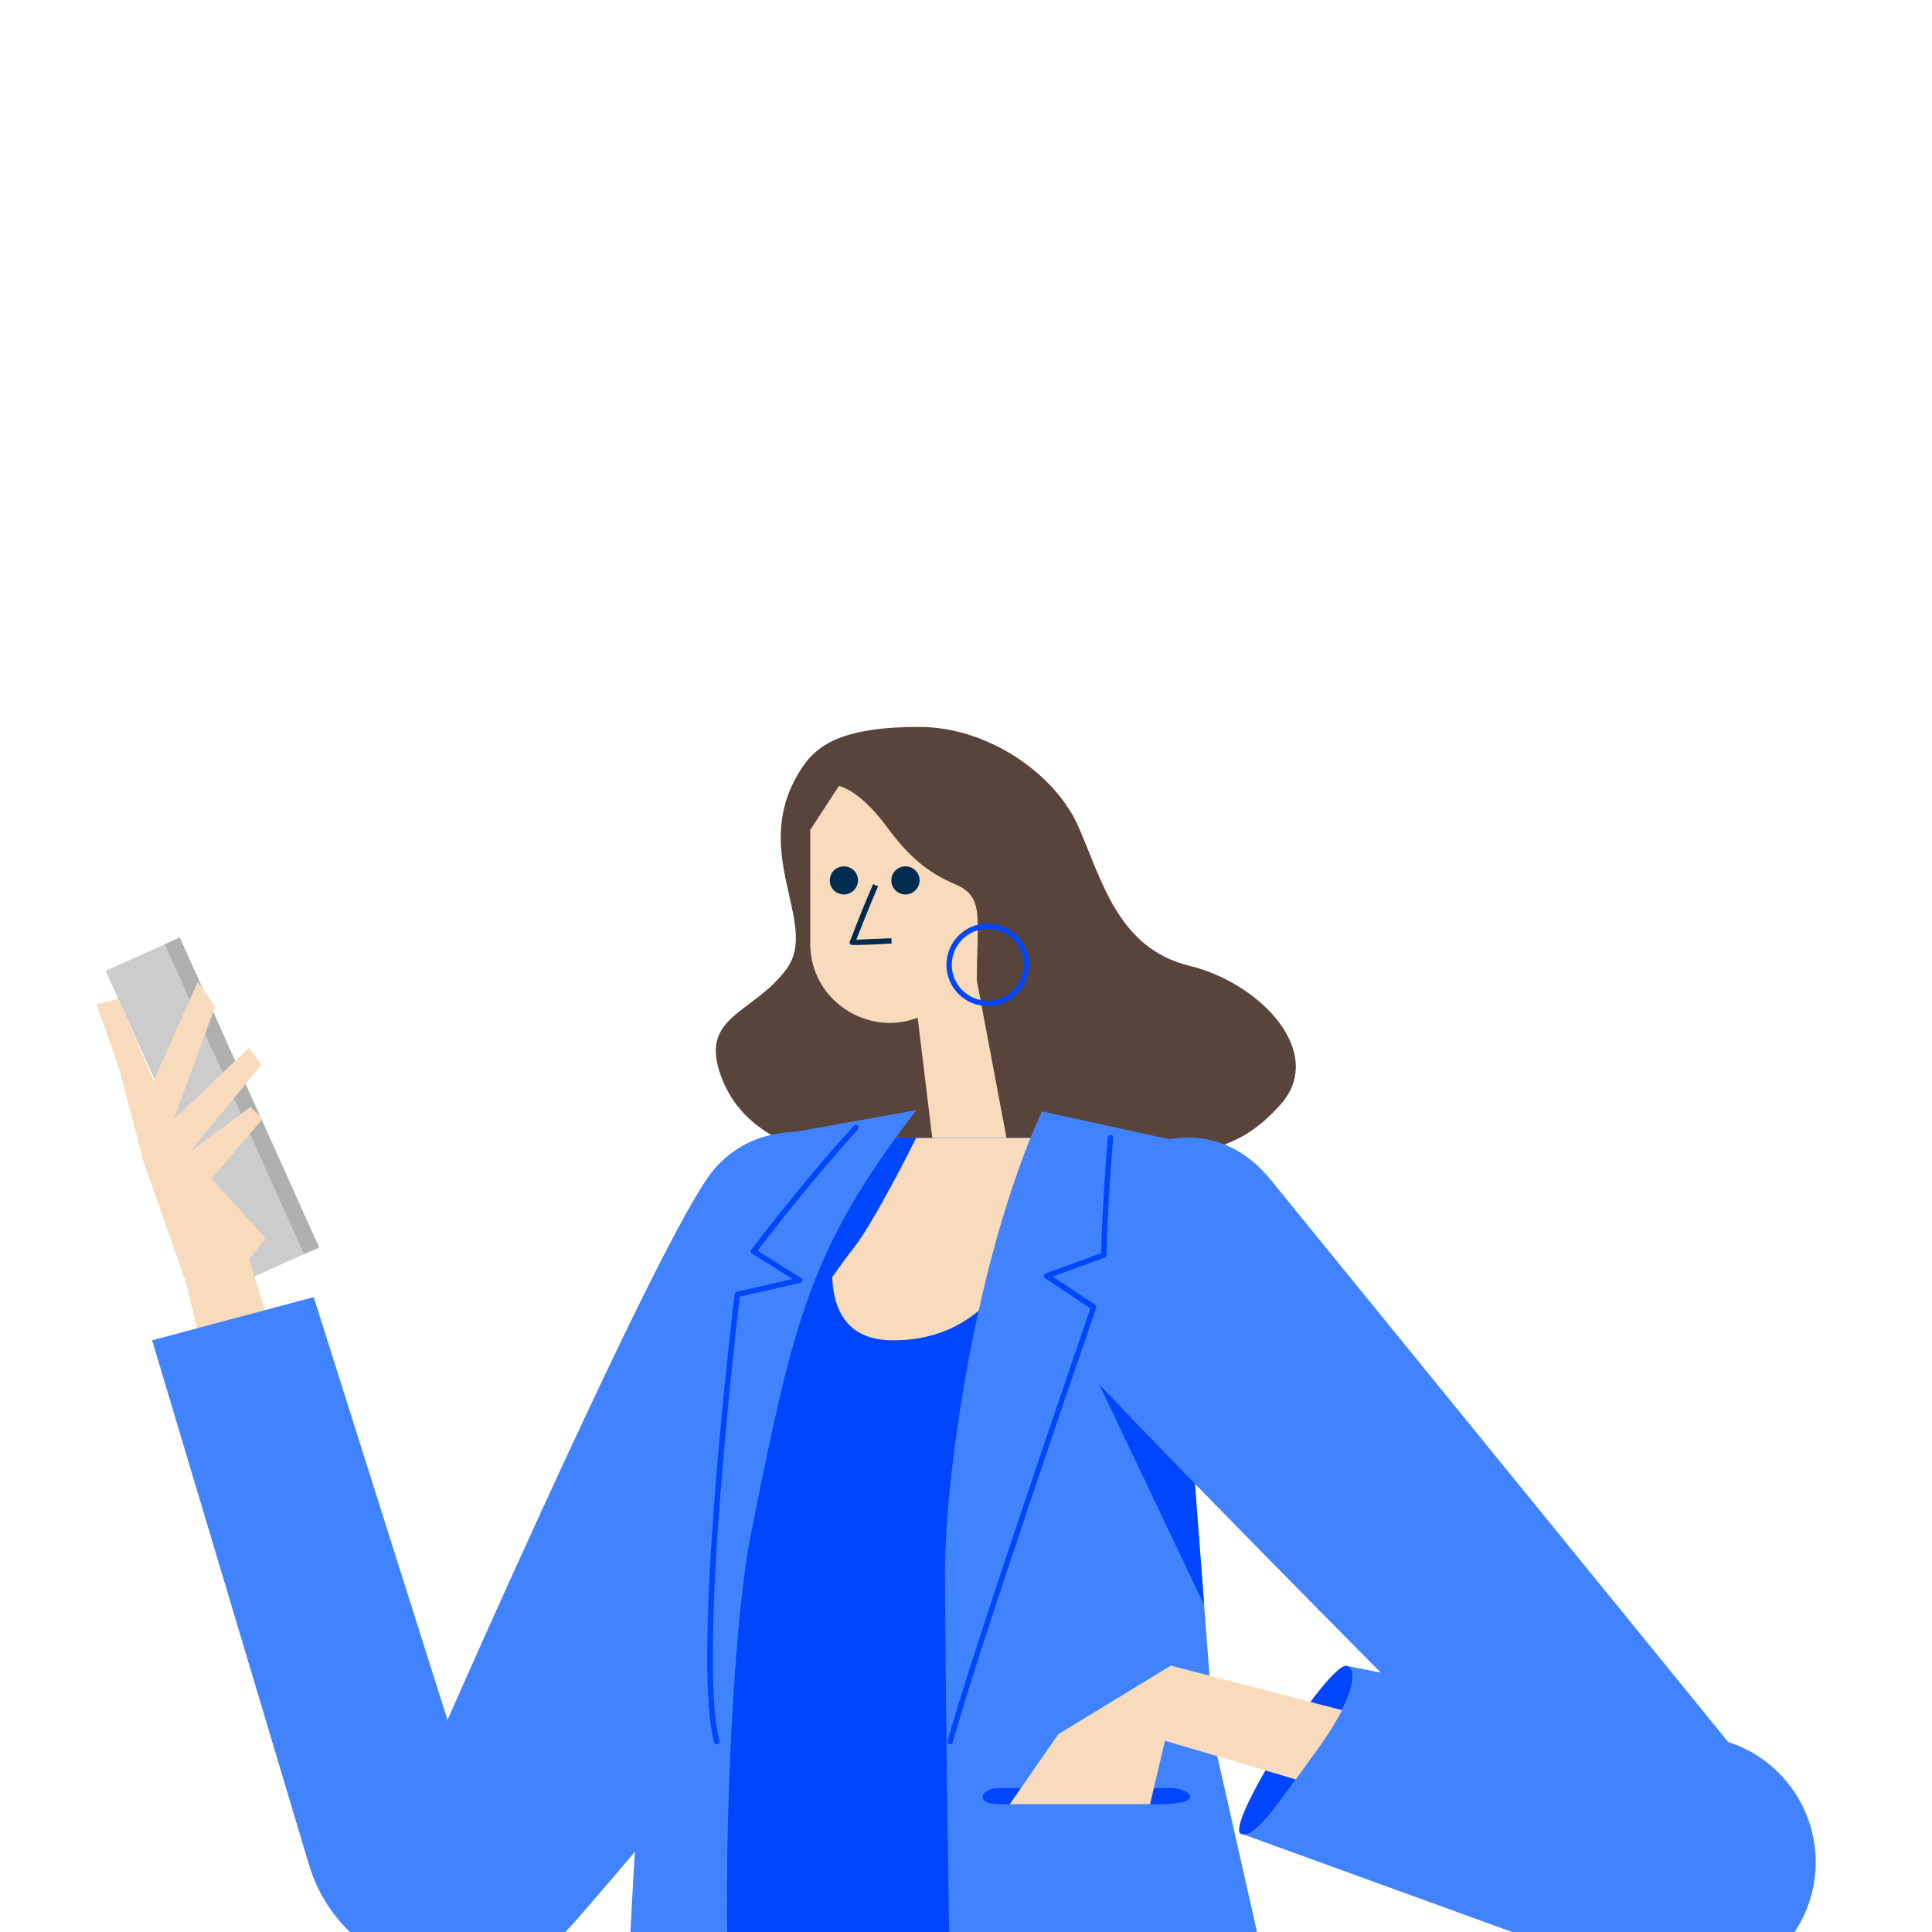<?xml version="1.0" encoding="utf-8"?>
<!-- Generator: Adobe Illustrator 27.8.0, SVG Export Plug-In . SVG Version: 6.00 Build 0)  -->
<svg version="1.1" xmlns="http://www.w3.org/2000/svg" xmlns:xlink="http://www.w3.org/1999/xlink" x="0px" y="0px"
	 viewBox="0 0 800 800" style="enable-background:new 0 0 800 800;" xml:space="preserve">
<style type="text/css">
	.st0{fill:#FFFFFF;}
	.st1{fill:#55B8CC;}
	.st2{fill:#0046FE;}
	.st3{fill:#63295C;}
	.st4{fill:#80CAD9;}
	.st5{fill:#FC9B89;}
	.st6{fill:#4183FF;}
	.st7{fill:#DBDBDB;}
	.st8{fill:#FF5C35;}
	.st9{clip-path:url(#SVGID_00000150811398362386616050000000924700590221430461_);}
	.st10{fill:#CCCCCC;}
	.st11{fill:#AFAFAF;}
	.st12{fill:#092133;}
	.st13{clip-path:url(#SVGID_00000105418398828223028250000004708267445875376783_);}
	.st14{fill:#002C52;}
	.st15{fill:#896A67;}
	.st16{clip-path:url(#SVGID_00000084513829128058059300000005700219836381196436_);}
	.st17{fill:#3B003D;}
	.st18{fill:#DBB9B4;}
	.st19{filter:url(#Adobe_OpacityMaskFilter);}
	.st20{filter:url(#Adobe_OpacityMaskFilter_00000030471481962975031500000014150959166054312626_);}
	
		.st21{mask:url(#SVGID_00000026877181112352368640000012277502478674564744_);fill:url(#SVGID_00000119120080593299056830000010961569270204811658_);}
	.st22{fill:#DCDEE2;}
	.st23{fill:#F8DBBD;}
	.st24{fill:#996341;}
	.st25{fill:none;}
	.st26{fill:#DEBB96;}
	.st27{fill:#59443B;}
	.st28{clip-path:url(#SVGID_00000034787009715254966820000012859262044162514105_);}
	.st29{fill:#FFEEDE;}
</style>
<g id="BG">
	<rect x="-74.5" y="-74.5" class="st0" width="949" height="949"/>
</g>
<g id="illus">
	<g>
		<g>
			<g>
				<g>
					<path class="st27" d="M436.7,480.4c-40.4,0-120,13.3-138-34.4c-9.6-25.5,13-25.8,27-44.8c14.1-19-16.8-49.3,6.8-83.9
						c7.3-10.8,20.3-16.3,48.2-16.3c27.9,0,56,19,65.8,41.2c9.8,22.2,16.4,50.5,46,57.7c29.6,7.2,56.7,36,37.8,57.4
						C511.4,478.7,491.8,480.4,436.7,480.4z"/>
					<path class="st23" d="M417.9,330.9c17.5,23.6,17.2,53.5-9.9,72.2c-4.5,3.1-12.1,8.4-20.9,14.5c-21.7,15.2-51.6-0.4-51.6-26.9
						V332C335.5,316.2,396.5,302.1,417.9,330.9z"/>
					<polygon class="st23" points="404.4,405.5 418.9,482.5 387.4,482.5 379.4,416.5 					"/>
					<path class="st14" d="M354.1,391.3c-1.8,0-1.9-0.1-2.1-0.4c-0.2-0.3-0.2-0.7-0.1-1c0.2-0.5,4.2-11.2,9.6-23.8l2.1,0.9
						c-4.3,9.9-7.6,18.6-9,22.1c4.1-0.2,14.5-0.6,14.5-0.6l0.1,2.2C360.3,391.2,356.1,391.3,354.1,391.3z"/>
					<path class="st14" d="M343.6,364.7c0,1.9,1,3.7,2.6,4.7c3.4,2.2,7.6,0.5,8.8-3.1c1-3.1-0.7-6.3-3.8-7.3
						C347.5,357.9,343.5,360.5,343.6,364.7z"/>
					<path class="st14" d="M369.1,364.7c0,1.9,1,3.7,2.6,4.7c3.4,2.2,7.6,0.5,8.8-3.1c1-3.1-0.7-6.3-3.8-7.3
						C373,357.9,369,360.5,369.1,364.7z"/>
					<path class="st27" d="M383.2,305c23.6,0,53.6,17.1,53.6,55.6c0,29.8-13.4,34.2-32.3,45c0-25.8,3.3-34.3-9.1-39.5
						c-10.8-4.6-18.9-11.1-27.7-23.1c-5.7-7.8-13-15.4-20.3-17.6c-3.9,5.9-8,12.4-11.8,18.1C319.4,314.1,359.1,305,383.2,305z"/>
					<path class="st2" d="M409,416.6c-9.5,0-17.1-7.7-17.1-17.1c0-9.5,7.7-17.1,17.1-17.1c9.5,0,17.1,7.7,17.1,17.1
						C426.1,409,418.4,416.6,409,416.6z M409,384.6c-8.2,0-14.9,6.7-14.9,14.9s6.7,14.9,14.9,14.9s14.9-6.7,14.9-14.9
						S417.2,384.6,409,384.6z"/>
				</g>
				<g>
					
						<rect x="71" y="389" transform="matrix(-0.912 0.41 -0.41 -0.912 356.316 842.202)" class="st10" width="33.6" height="140.7"/>
					
						<rect x="96.5" y="383.5" transform="matrix(-0.912 0.41 -0.41 -0.912 377.368 826.708)" class="st11" width="6.8" height="140.7"/>
				</g>
				<polygon class="st23" points="59.4,481 49.6,443.4 40,415.8 49,413.6 76,476.2 				"/>
				<g>
					<polygon class="st23" points="103.2,521.5 109.9,512.6 87.6,488 108.8,463.2 103.7,458.4 78.6,476.9 108.2,441 103.1,433.9 
						71.9,463.5 89.1,416.8 81.9,406.6 58.5,459 59.4,481 76.9,530.7 95.9,608.4 133.1,617.8 					"/>
				</g>
				<g>
					<path class="st6" d="M294.8,485.3c43.4-54.5,167.7,36.3,108.2,103.3c-10.7,12-86.1,117.2-165.3,207.5
						c-33.3,37.9-95.3,24.2-109.8-24.1L63,555l66.9-17.9l55.4,175.1C185.3,712.2,273,512.7,294.8,485.3z"/>
				</g>
				<path class="st2" d="M454.9,471.2H345.6c-43.7,98.9-65.4,109.6-65.4,135.8c0,17.7,15.1,34.4,15.1,34.4L288.7,800h177.8
					L499,515.3C499,491,479.3,471.2,454.9,471.2z"/>
				<path class="st23" d="M441.6,471.2h-82.7c0,0-38.6,83.8,10.9,83.8S430.8,502.9,441.6,471.2z"/>
				<path class="st2" d="M318.8,800c0-35.1-1.3-95.4,1-122.2c2.2-26.8-11.2-44.7-13.4-60.3c-2.2-15.6,4.5-38,13.4-51.4
					c8.9-13.4,24.6-38,33.5-49.1c8.9-11.2,26.1-45.9,26.1-45.9h-35l-55.8,124l-8.9,122.8l-6.7,82.6L318.8,800z"/>
				<path class="st6" d="M431.4,460.2c-27.6,60.8-40.1,151-40.1,190.5c0,45.1,2.2,180.3,2.2,180.3h134L503,722.5l-19-250.8
					L431.4,460.2z"/>
				<polygon class="st2" points="498.6,664.6 454.1,571 493.4,596.2 				"/>
				<path class="st6" d="M526.3,488.7C542,508,740.4,751.8,740.4,751.8l-76.7,33.2c0,0-196.2-196.1-224.6-229.3
					C404.7,515.4,483.5,435.6,526.3,488.7z"/>
				<path class="st6" d="M379.4,459.7c-44,57.4-50.7,86.4-68.5,175.8C303.1,674.5,299,772.9,302,831h-42.4c0,0,6.8-165.9,19.1-236.6
					s36.3-123.2,36.3-123.2L379.4,459.7z"/>
				<path class="st2" d="M513.9,759.4c-7.2-3.2,36.2-71.1,43.7-69.6c6,1.2,1.7,15.9-12.5,35.2C530.9,744.3,520.1,762.1,513.9,759.4z
					"/>
				<path class="st2" d="M413.6,747.1c-10.2,0-7.6-6.7,0-6.7c7.6,0,63.6,0,71.3,0c7.6,0,15.3,6.7-5.1,6.7
					C459.5,747.1,413.6,747.1,413.6,747.1z"/>
				<g>
					<polygon class="st23" points="484.8,689.7 438.2,718.1 418.1,747.1 453.8,747.1 476.2,747.1 482.4,720.8 559.1,743.5 
						585.9,716 					"/>
				</g>
				<g>
					<path class="st6" d="M545.1,725c14.2-19.3,18.5-34,12.5-35.2l152.1,30c33.4,6.6,51.7,42.9,37.1,73.7h0
						c-11.6,24.3-39.7,35.9-65,26.7l-167.8-60.9C520.1,762.1,530.9,744.3,545.1,725z"/>
				</g>
				<path class="st2" d="M393.5,722.3c-0.1,0-0.2,0-0.3,0c-0.6-0.2-0.9-0.8-0.8-1.4c9.2-34.1,55.1-167.3,59.1-179.1l-18.7-12.5
					c-0.4-0.2-0.5-0.6-0.5-1.1c0.1-0.4,0.3-0.8,0.7-0.9l23-8.4c0-3.5,0.4-18.9,2.7-47.9c0-0.6,0.6-1.1,1.2-1c0.6,0,1.1,0.6,1,1.2
					c-2.6,33.1-2.7,48.4-2.7,48.5c0,0.5-0.3,0.9-0.7,1l-21.6,7.9l17.6,11.7c0.4,0.3,0.6,0.8,0.4,1.3c-0.5,1.4-49.8,144.3-59.3,179.7
					C394.5,721.9,394,722.3,393.5,722.3z"/>
				<path class="st2" d="M296.8,722.3c-0.5,0-0.9-0.3-1.1-0.8c-4-15-3.8-50.8,0.6-106.4c3.3-41.3,7.8-78.8,7.9-79.2
					c0.1-0.5,0.4-0.8,0.9-1l23.1-5.3l-16.8-10.5c-0.3-0.2-0.4-0.4-0.5-0.7c-0.1-0.3,0-0.6,0.2-0.9c0.2-0.3,20.4-27.1,42.5-51.4
					c0.4-0.5,1.1-0.5,1.6-0.1c0.5,0.4,0.5,1.1,0.1,1.6c-19.7,21.6-37.8,45.3-41.6,50.3l18,11.3c0.4,0.2,0.6,0.7,0.5,1.1
					c-0.1,0.4-0.4,0.8-0.9,0.9l-25,5.7c-1.4,11.7-17.5,150-8.4,183.9c0.2,0.6-0.2,1.2-0.8,1.4C297,722.3,296.9,722.3,296.8,722.3z"
					/>
			</g>
		</g>
	</g>
	<rect y="-1" class="st25" width="800" height="800"/>
</g>
<g id="raccords">
</g>
</svg>
